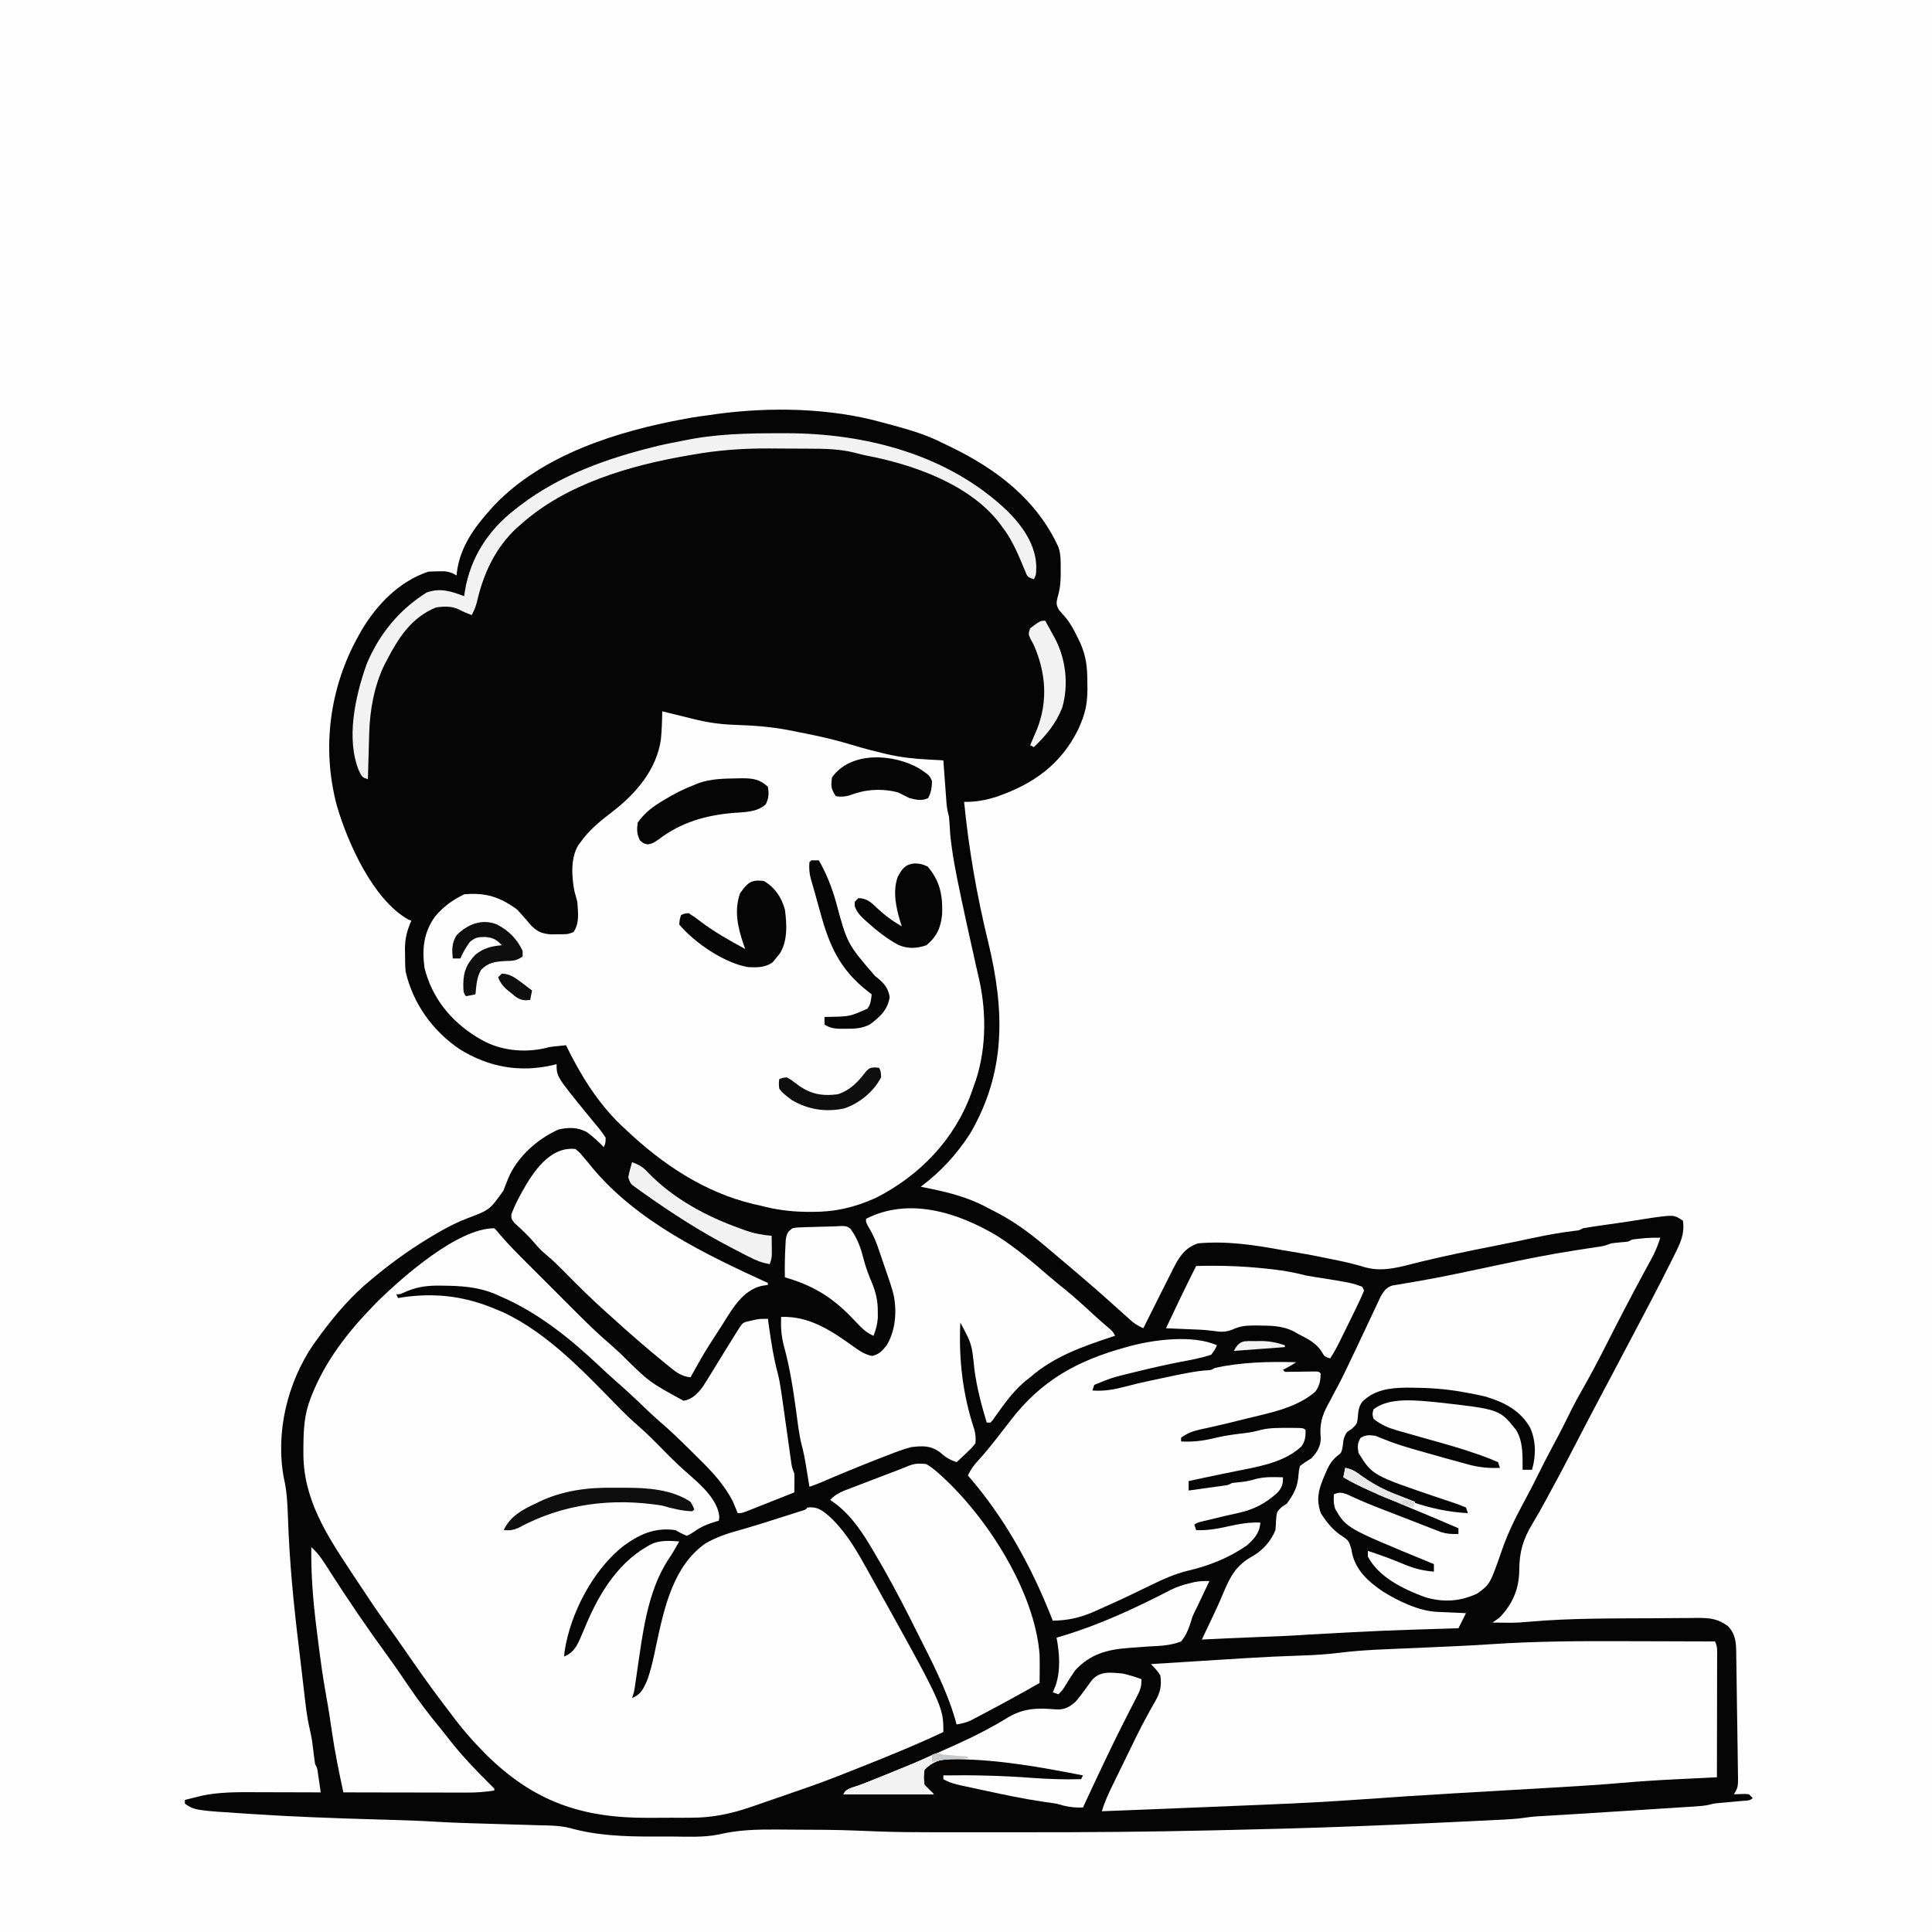 <svg version="1.1" xmlns="http://www.w3.org/2000/svg" width="1024" height="1024">
<rect width="100%" height="100%" fill="#808080" stroke="none"/>
<path d="M0 0 C337.92 0 675.84 0 1024 0 C1024 337.92 1024 675.84 1024 1024 C686.08 1024 348.16 1024 0 1024 C0 686.08 0 348.16 0 0 Z " fill="#FEFEFE" transform="translate(0,0)"/>
<path d="M0 0 C1.683 0.45 3.367 0.899 5.051 1.348 C14.413 3.886 23.348 6.544 32 11 C33.274 11.617 34.548 12.231 35.824 12.844 C60.226 24.644 81.541 40.879 93 66 C94.355 69.939 94.188 74.008 94.188 78.125 C94.193 78.886 94.199 79.647 94.205 80.432 C94.187 84.716 93.801 88.367 92.562 92.5 C91.869 95.41 91.703 96.469 93.18 99.109 C94.39 100.583 95.637 102.026 96.914 103.441 C99.382 106.468 101.108 109.698 102.812 113.188 C103.376 114.336 103.939 115.485 104.52 116.668 C107.77 123.985 108.337 129.864 108.312 137.812 C108.329 138.855 108.345 139.897 108.361 140.971 C108.365 147.557 107.558 152.929 105 159 C104.575 160.029 104.149 161.057 103.711 162.117 C94.599 180.926 79.981 191.41 60.602 198.152 C54.608 200.105 49.357 201.091 43 201 C45.483 226.186 49.725 250.516 55.712 275.106 C64.514 311.322 65.382 343.942 46.188 376.812 C38.989 387.961 30.625 397.046 20 405 C20.588 405.115 21.176 405.23 21.781 405.348 C33.601 407.707 44.548 410.257 55.195 416.024 C57.085 417.046 58.995 418.019 60.91 418.992 C71.34 424.435 80.094 431.37 89 439 C90.133 439.953 91.267 440.905 92.402 441.855 C95.068 444.09 97.719 446.341 100.363 448.601 C102.095 450.081 103.831 451.558 105.566 453.035 C113.243 459.579 120.775 466.265 128.25 473.039 C128.951 473.666 129.652 474.292 130.375 474.938 C130.981 475.483 131.587 476.028 132.211 476.59 C134.052 478.041 135.871 479.029 138 480 C138.657 478.668 138.657 478.668 139.328 477.309 C141.094 473.744 142.881 470.189 144.673 466.638 C145.606 464.782 146.535 462.925 147.46 461.065 C149.001 457.974 150.562 454.893 152.125 451.812 C152.615 450.821 153.105 449.83 153.61 448.808 C156.914 442.355 159.804 437.399 167 435 C181.884 433.658 196.468 435.784 211.068 438.469 C214.036 439.007 217.01 439.497 219.988 439.98 C226.046 440.983 232.053 442.18 238.062 443.438 C239.061 443.642 240.059 443.846 241.088 444.057 C246.019 445.084 250.809 446.235 255.621 447.723 C265.528 450.448 275.03 447.199 284.75 444.812 C297.722 441.69 310.74 438.977 323.836 436.414 C330.573 435.096 337.286 433.68 344 432.25 C351.508 430.656 358.963 429.287 366.586 428.359 C369.005 428.127 369.005 428.127 371 427 C372.875 426.663 374.759 426.369 376.645 426.098 C377.798 425.929 378.951 425.761 380.139 425.588 C381.351 425.415 382.563 425.241 383.812 425.062 C386.173 424.72 388.534 424.378 390.895 424.035 C392.068 423.866 393.241 423.697 394.45 423.523 C399.008 422.851 403.558 422.126 408.106 421.389 C419.321 419.881 419.321 419.881 424 423 C425.01 430.226 422.479 435.209 419.25 441.562 C418.757 442.561 418.264 443.56 417.756 444.589 C416.192 447.737 414.602 450.871 413 454 C412.493 454.992 411.985 455.984 411.462 457.005 C408.478 462.811 405.448 468.593 402.395 474.363 C401.143 476.73 399.896 479.101 398.652 481.473 C394.744 488.924 390.81 496.361 386.867 503.793 C385.328 506.695 383.789 509.598 382.25 512.5 C381.861 513.234 381.471 513.968 381.07 514.725 C375.867 524.539 370.716 534.377 365.625 544.25 C361.406 552.428 357.106 560.553 352.688 568.625 C351.956 569.975 351.956 569.975 351.21 571.352 C348.985 575.448 346.721 579.495 344.289 583.473 C339.246 591.928 337.292 598.358 337.236 608.24 C337.149 617.845 333.956 625.604 327.43 632.695 C326 634 326 634 323 636 C325.083 636.028 327.167 636.047 329.25 636.062 C330.99 636.08 330.99 636.08 332.766 636.098 C336.087 636.069 339.363 635.823 342.672 635.531 C364.498 633.619 386.559 633.834 408.455 633.714 C411.187 633.698 413.92 633.674 416.652 633.641 C420.54 633.595 424.428 633.583 428.316 633.574 C429.491 633.557 430.666 633.539 431.877 633.521 C438.491 633.539 442.641 634.011 448 638 C452.042 642.446 452.166 646.777 452.237 652.545 C452.257 653.694 452.257 653.694 452.277 654.867 C452.319 657.401 452.353 659.935 452.387 662.469 C452.412 664.228 452.438 665.988 452.464 667.748 C452.517 671.437 452.566 675.125 452.613 678.814 C452.673 683.546 452.747 688.277 452.825 693.008 C452.882 696.642 452.931 700.276 452.977 703.91 C453 705.655 453.027 707.399 453.057 709.144 C453.098 711.581 453.126 714.018 453.151 716.455 C453.166 717.178 453.181 717.901 453.196 718.647 C453.22 722.344 453.112 723.832 451 727 C452.918 726.938 452.918 726.938 454.875 726.875 C457.055 726.805 457.055 726.805 459 727 C459.66 727.66 460.32 728.32 461 729 C459.448 730.552 457.824 730.307 455.668 730.5 C454.346 730.624 454.346 730.624 452.998 730.75 C451.607 730.874 451.607 730.874 450.188 731 C448.368 731.164 446.549 731.33 444.73 731.5 C443.92 731.572 443.109 731.644 442.274 731.719 C440.061 731.938 440.061 731.938 438.204 732.49 C435.607 733.091 433.116 733.278 430.454 733.449 C429.335 733.523 428.217 733.596 427.064 733.672 C425.246 733.786 425.246 733.786 423.391 733.902 C421.496 734.025 421.496 734.025 419.563 734.151 C416.16 734.371 412.757 734.588 409.354 734.804 C405.855 735.026 402.356 735.253 398.857 735.48 C387.268 736.228 375.678 736.964 364.086 737.672 C363.327 737.718 362.569 737.765 361.787 737.813 C358.491 738.014 355.196 738.212 351.899 738.404 C350.236 738.504 350.236 738.504 348.539 738.605 C347.623 738.659 346.708 738.712 345.764 738.766 C343.767 738.935 341.776 739.186 339.794 739.487 C336.026 739.997 332.327 740.263 328.529 740.449 C327.812 740.485 327.094 740.521 326.355 740.558 C323.976 740.676 321.598 740.789 319.219 740.902 C317.518 740.985 315.816 741.068 314.115 741.151 C308.577 741.419 303.039 741.679 297.5 741.938 C295.583 742.028 293.667 742.118 291.75 742.208 C265.631 743.432 239.513 744.475 213.375 745.188 C212.702 745.206 212.029 745.225 211.336 745.244 C202.496 745.486 193.656 745.698 184.815 745.893 C181.399 745.968 177.983 746.048 174.567 746.129 C141.553 746.916 108.554 747.159 75.531 747.13 C68.939 747.125 62.348 747.128 55.756 747.134 C8.269 747.169 8.269 747.169 -14.599 746.236 C-25.041 745.819 -35.489 745.777 -45.938 745.76 C-49.491 745.75 -53.043 745.719 -56.596 745.688 C-67.145 745.64 -76.787 745.857 -87.058 748.314 C-95.285 749.992 -103.987 749.44 -112.34 749.391 C-115.598 749.375 -118.855 749.391 -122.113 749.41 C-136.744 749.425 -151.602 748.929 -165.772 744.937 C-171.436 743.472 -177.237 743.55 -183.055 743.402 C-184.938 743.344 -184.938 743.344 -186.859 743.284 C-190.19 743.181 -193.52 743.085 -196.85 742.994 C-202.773 742.829 -208.695 742.645 -214.617 742.465 C-215.893 742.427 -217.169 742.389 -218.484 742.349 C-225.025 742.148 -231.554 741.9 -238.086 741.496 C-245.548 741.036 -253.011 740.788 -260.484 740.57 C-261.701 740.535 -262.918 740.499 -264.171 740.463 C-266.716 740.389 -269.26 740.315 -271.805 740.241 C-292.555 739.629 -313.283 738.857 -334 737.5 C-334.938 737.44 -335.876 737.38 -336.843 737.319 C-364.722 735.519 -364.722 735.519 -370 732 C-370 731.34 -370 730.68 -370 730 C-368.086 729.509 -366.169 729.033 -364.25 728.562 C-362.649 728.162 -362.649 728.162 -361.016 727.754 C-352.025 725.855 -342.696 725.853 -333.547 725.902 C-332.008 725.904 -332.008 725.904 -330.437 725.907 C-327.208 725.912 -323.979 725.925 -320.75 725.938 C-318.54 725.943 -316.331 725.947 -314.121 725.951 C-308.747 725.962 -303.374 725.979 -298 726 C-298.308 723.874 -298.622 721.75 -298.938 719.625 C-299.199 717.85 -299.199 717.85 -299.465 716.039 C-299.835 713.093 -299.835 713.093 -301 711 C-301.534 707.37 -301.962 703.732 -302.402 700.09 C-302.77 697.307 -303.298 694.623 -303.953 691.895 C-305.401 685.585 -306.066 679.172 -306.812 672.75 C-306.982 671.312 -307.151 669.874 -307.32 668.435 C-307.687 665.304 -308.05 662.172 -308.412 659.041 C-308.81 655.605 -309.22 652.17 -309.639 648.737 C-312.412 626.01 -314.604 603.417 -315.368 580.526 C-315.618 573.325 -315.91 566.399 -317.561 559.356 C-322.068 535.157 -315.668 508.753 -301.898 488.598 C-301.272 487.74 -300.645 486.883 -300 486 C-298.875 484.451 -298.875 484.451 -297.727 482.871 C-289.886 472.299 -281.237 462.321 -271 454 C-269.9 453.085 -269.9 453.085 -268.777 452.152 C-258.658 443.876 -248.185 436.488 -236.875 429.938 C-235.547 429.168 -235.547 429.168 -234.191 428.383 C-229.716 425.861 -225.289 423.636 -220.488 421.801 C-208.429 417.252 -208.429 417.252 -201.188 407.062 C-200.342 405.01 -199.54 402.948 -198.764 400.868 C-194.031 389.292 -183.138 379.581 -171.875 374.625 C-166.503 373.457 -161.916 373.412 -157 376 C-153.709 378.408 -150.828 381.067 -148 384 C-147.034 381.836 -147.034 381.836 -147 379 C-148.582 376.546 -150.111 374.505 -152 372.312 C-153.029 371.061 -154.057 369.809 -155.082 368.555 C-155.586 367.946 -156.089 367.337 -156.608 366.71 C-173 346.575 -173 346.575 -173 340 C-173.536 340.144 -174.072 340.289 -174.625 340.438 C-192.273 344.617 -208.812 341.689 -224.184 332.218 C-238.606 322.545 -249.086 307.968 -253 291 C-253.29 287.848 -253.325 284.726 -253.312 281.562 C-253.329 280.755 -253.345 279.947 -253.361 279.115 C-253.366 273.422 -252.272 269.221 -250 264 C-250.565 263.768 -251.129 263.536 -251.711 263.297 C-270.335 252.745 -283.772 222.554 -289.43 203.123 C-297.613 172.641 -293.33 140.387 -278 113 C-277.444 112.002 -276.889 111.005 -276.316 109.977 C-268.152 96.31 -256.359 84.12 -241 79 C-239.19 78.881 -237.376 78.825 -235.562 78.812 C-234.615 78.798 -233.668 78.784 -232.691 78.77 C-229.955 79.004 -228.336 79.603 -226 81 C-225.905 80.035 -225.905 80.035 -225.809 79.051 C-224.02 65.854 -216.742 55.703 -208 46 C-207.375 45.304 -206.75 44.608 -206.105 43.891 C-180.405 16.838 -140.595 4.525 -105 -2 C-103.796 -2.222 -102.592 -2.443 -101.352 -2.672 C-98.24 -3.189 -95.13 -3.608 -92 -4 C-90.743 -4.184 -89.486 -4.369 -88.191 -4.559 C-59.723 -8.416 -27.678 -7.82 0 0 Z " fill="#050505" transform="translate(468,224)"/>
<path d="M0 0 C1.351 1.37 1.351 1.37 2.957 3.324 C7.589 8.766 12.628 13.773 17.684 18.816 C18.708 19.842 19.733 20.867 20.757 21.893 C22.893 24.03 25.03 26.166 27.169 28.3 C29.89 31.015 32.606 33.734 35.322 36.455 C37.433 38.57 39.547 40.683 41.661 42.795 C42.663 43.796 43.664 44.798 44.664 45.8 C50.273 51.419 55.96 56.847 62 62 C63.608 63.454 65.212 64.912 66.812 66.375 C82.055 81.504 82.055 81.504 100.312 91.438 C104.843 90.7 107.776 87.634 110.448 84.066 C111.936 81.802 113.352 79.508 114.75 77.188 C115.262 76.358 115.773 75.529 116.3 74.674 C117.354 72.965 118.404 71.252 119.45 69.538 C121.399 66.346 123.376 63.172 125.358 60.001 C126.23 58.607 127.099 57.211 127.966 55.813 C131.492 50.141 131.492 50.141 133.926 49.465 C134.713 49.291 135.501 49.117 136.312 48.938 C137.092 48.761 137.872 48.584 138.676 48.402 C141 48 141 48 145 48 C145.273 49.957 145.273 49.957 145.551 51.953 C146.761 60.437 148.019 68.762 150.271 77.043 C150.983 79.931 151.491 82.77 151.93 85.711 C152.1 86.849 152.27 87.987 152.445 89.159 C153.623 97.305 154.768 105.456 155.898 113.61 C156.222 115.942 156.55 118.274 156.879 120.605 C156.977 121.32 157.075 122.034 157.176 122.771 C157.681 126.502 157.681 126.502 159 130 C159.07 131.707 159.084 133.417 159.062 135.125 C159.053 136.035 159.044 136.945 159.035 137.883 C159.018 138.931 159.018 138.931 159 140 C155.051 141.571 151.1 143.137 147.147 144.7 C145.802 145.232 144.458 145.766 143.114 146.3 C141.184 147.068 139.252 147.831 137.32 148.594 C135.576 149.285 135.576 149.285 133.797 149.99 C131 151 131 151 129 151 C128.671 150.182 128.671 150.182 128.336 149.348 C128.019 148.594 127.702 147.839 127.375 147.062 C127.073 146.332 126.772 145.601 126.461 144.848 C121.826 135.814 115.482 129.067 108.306 122.024 C106.628 120.378 104.962 118.721 103.297 117.062 C98.289 112.091 93.233 107.214 87.869 102.624 C83.565 98.884 79.487 94.889 75.355 90.961 C71.282 87.104 67.145 83.35 62.907 79.675 C60.515 77.574 58.195 75.404 55.88 73.22 C40.085 58.328 23.083 44.598 3 36 C1.213 35.209 1.213 35.209 -0.609 34.402 C-9.326 31.101 -17.574 30.523 -26.875 30.438 C-28.016 30.423 -29.157 30.408 -30.333 30.393 C-36.926 30.473 -42.084 31.354 -48.079 34.145 C-50 35 -50 35 -52 35 C-51.67 35.66 -51.34 36.32 -51 37 C-49.612 36.768 -49.612 36.768 -48.195 36.531 C-30.66 34.07 -15.222 36.104 1 43 C2.149 43.478 3.297 43.956 4.48 44.449 C28.543 55.543 48.601 77.26 66.828 95.864 C69.747 98.828 72.716 101.658 75.871 104.371 C81.304 109.061 86.26 114.214 91.289 119.328 C95.469 123.551 99.732 127.571 104.236 131.445 C110.36 136.843 118.521 144.373 119.25 152.938 C119.168 153.618 119.085 154.299 119 155 C118.443 155.159 117.886 155.317 117.312 155.48 C112.977 156.806 109.504 158.212 105.812 160.875 C103.82 162.191 103.82 162.191 102 163 C99.188 161.812 99.188 161.812 96 160 C85.289 158.438 77.077 162.087 68.562 168.312 C52.354 180.942 40.29 204.088 37.25 224.25 C37.168 225.158 37.085 226.065 37 227 C43.01 224.596 44.565 219.57 47 214 C47.532 212.736 48.061 211.472 48.59 210.207 C55.948 192.686 66.618 175.527 84.254 166.938 C88.818 165.379 93.245 165.593 98 166 C96.109 169.377 94.247 172.643 92.043 175.828 C80.915 193.105 78.546 215.48 75.611 235.373 C75.51 236.053 75.41 236.733 75.306 237.434 C75.032 239.302 74.762 241.171 74.493 243.039 C74 246 74 246 73 249 C77.589 247.146 78.742 244.536 80.782 240.192 C83.226 233.788 84.517 227.065 85.938 220.375 C90.012 201.241 94.927 178.756 112 167 C117.535 163.809 123.297 161.846 129.438 160.152 C136.951 158.038 144.384 155.707 151.812 153.312 C153.089 152.905 154.366 152.499 155.643 152.092 C156.839 151.707 158.036 151.322 159.27 150.926 C160.348 150.579 161.427 150.233 162.538 149.876 C164.914 149.229 164.914 149.229 166 148 C171.018 147.536 173.119 149.067 176.898 152.125 C185.199 159.531 190.619 168.398 196 178 C196.443 178.79 196.887 179.581 197.343 180.395 C238 253.288 238 253.288 238 267 C224.692 273.304 211.108 278.854 197.438 284.312 C196.126 284.837 196.126 284.837 194.788 285.372 C185.575 289.052 176.367 292.725 167 296 C166.344 296.23 165.689 296.459 165.013 296.696 C160.212 298.376 155.405 300.038 150.594 301.691 C148.907 302.272 147.222 302.854 145.536 303.439 C143.058 304.299 140.578 305.152 138.098 306.004 C137.363 306.26 136.628 306.517 135.871 306.781 C125.204 310.42 115.366 312.463 104.062 312.434 C102.862 312.439 101.661 312.444 100.424 312.449 C97.896 312.456 95.368 312.455 92.84 312.446 C89.038 312.438 85.236 312.466 81.434 312.498 C46.129 312.599 20.837 303.839 -4.5 278.812 C-11.12 272.169 -17.126 265.295 -22.696 257.757 C-24.037 255.951 -25.402 254.166 -26.773 252.383 C-34.245 242.62 -41.246 232.542 -48.234 222.43 C-51.237 218.087 -54.285 213.781 -57.375 209.5 C-61.91 203.192 -66.24 196.762 -70.504 190.27 C-72.222 187.663 -73.953 185.064 -75.684 182.465 C-88.967 162.418 -101.497 143.302 -101.188 118.5 C-101.187 117.519 -101.186 116.538 -101.186 115.527 C-101.133 106.746 -100.714 98.7 -97.5 90.438 C-97.239 89.758 -96.977 89.079 -96.708 88.38 C-89.405 70.119 -77.637 54.964 -64 41 C-63.157 40.131 -62.314 39.262 -61.445 38.367 C-48.203 25.509 -19.361 0 0 0 Z " fill="#FEFEFE" transform="translate(262,651)"/>
<path d="M0 0 C1.145 0.287 2.289 0.575 3.469 0.871 C7.808 1.955 12.151 3.021 16.5 4.062 C17.562 4.323 17.562 4.323 18.645 4.588 C25.983 6.339 33.136 7.066 40.661 7.29 C50.608 7.594 60.125 8.515 69.861 10.554 C72.129 11.027 74.401 11.469 76.676 11.91 C85.158 13.587 93.436 15.609 101.705 18.135 C106.807 19.684 111.934 21.029 117.125 22.25 C117.812 22.413 118.498 22.576 119.206 22.744 C126.433 24.411 133.554 25.177 140.938 25.562 C141.717 25.606 142.496 25.649 143.299 25.693 C145.199 25.798 147.1 25.9 149 26 C149.083 27.15 149.083 27.15 149.168 28.323 C149.421 31.799 149.679 35.275 149.938 38.75 C150.025 39.957 150.112 41.163 150.201 42.406 C150.288 43.566 150.375 44.727 150.465 45.922 C150.543 46.99 150.622 48.058 150.703 49.159 C150.953 51.554 151.378 53.685 152 56 C152.266 59.007 152.442 62.014 152.621 65.027 C153.606 75.349 155.617 85.489 157.75 95.625 C158.01 96.87 158.269 98.116 158.536 99.399 C160.35 108.053 162.253 116.685 164.188 125.312 C164.915 128.596 165.641 131.881 166.366 135.165 C166.906 137.581 167.47 139.99 168.043 142.398 C172.087 160.814 171.725 181.296 165 199 C164.612 200.11 164.224 201.22 163.824 202.363 C154.916 227.006 136.271 246.301 113 258 C101.747 262.999 91.665 265.379 79.375 265.312 C77.787 265.306 77.787 265.306 76.166 265.3 C67.748 265.179 60.158 264.151 52 262 C50.809 261.733 49.618 261.466 48.391 261.191 C22.452 255.035 0.152 240.118 -19 222 C-19.895 221.17 -20.789 220.34 -21.711 219.484 C-34.364 207.363 -43.354 192.69 -51 177 C-52.417 177.142 -53.834 177.289 -55.25 177.438 C-56.039 177.519 -56.828 177.6 -57.641 177.684 C-59.938 177.94 -59.938 177.94 -61.876 178.503 C-73.177 181.149 -86.042 179.824 -96 174 C-96.794 173.542 -97.588 173.085 -98.406 172.613 C-112.177 164.007 -122.015 151.958 -126 136 C-127.361 125.976 -126.464 117.192 -120.457 108.859 C-116.115 103.494 -111.127 100.063 -105 97 C-93.551 95.998 -86.202 98.357 -77 105 C-74.371 107.76 -71.93 110.633 -69.465 113.539 C-66.103 116.896 -63.694 117.87 -58.992 118.23 C-57.964 118.216 -56.935 118.202 -55.875 118.188 C-54.841 118.181 -53.807 118.175 -52.742 118.168 C-49.908 118.113 -49.908 118.113 -47 117 C-43.754 112.131 -44.644 106.704 -45 101 C-45.742 98.17 -45.742 98.17 -46.539 95.355 C-48.032 87.725 -48.647 77.532 -44.367 70.773 C-43.69 69.896 -43.69 69.896 -43 69 C-42.487 68.312 -41.974 67.623 -41.445 66.914 C-36.974 61.445 -31.714 57.292 -26.151 53.016 C-13.874 43.557 -2.868 30.727 -0.696 14.764 C-0.233 9.847 -0.065 4.937 0 0 Z " fill="#FEFEFE" transform="translate(351,377)"/>
<path d="M0 0 C5.318 0.021 10.637 0.03 15.955 0.04 C26.286 0.061 36.618 0.095 46.949 0.137 C48.399 3.036 48.068 5.552 48.063 8.79 C48.063 9.473 48.063 10.156 48.063 10.86 C48.062 13.122 48.055 15.383 48.047 17.645 C48.045 19.212 48.043 20.778 48.042 22.345 C48.039 26.471 48.029 30.598 48.018 34.724 C48.007 38.933 48.003 43.143 47.998 47.352 C47.987 55.614 47.97 63.876 47.949 72.137 C46.365 72.212 46.365 72.212 44.75 72.289 C40.701 72.483 36.653 72.682 32.605 72.882 C30.877 72.967 29.15 73.05 27.422 73.132 C17.496 73.603 7.602 74.221 -2.298 75.089 C-13.184 76.018 -24.072 76.745 -34.979 77.368 C-38.106 77.547 -41.232 77.73 -44.358 77.913 C-51.026 78.304 -57.695 78.689 -64.363 79.075 C-73.11 79.581 -81.856 80.089 -90.602 80.602 C-91.678 80.665 -92.754 80.728 -93.862 80.793 C-108.8 81.669 -123.727 82.655 -138.653 83.731 C-156.096 84.986 -173.534 85.916 -191.008 86.615 C-194.657 86.762 -198.307 86.917 -201.956 87.07 C-209.962 87.406 -217.969 87.731 -225.976 88.054 C-229.33 88.189 -232.684 88.326 -236.037 88.463 C-250.041 89.033 -264.046 89.592 -278.051 90.137 C-276.467 84.874 -274.211 80.098 -271.797 75.18 C-271.167 73.888 -271.167 73.888 -270.525 72.571 C-269.635 70.747 -268.743 68.924 -267.85 67.101 C-266.513 64.374 -265.183 61.644 -263.854 58.913 C-262.981 57.127 -262.108 55.341 -261.235 53.555 C-260.805 52.676 -260.376 51.797 -259.933 50.891 C-257.842 46.641 -255.696 42.442 -253.391 38.304 C-252.971 37.544 -252.552 36.784 -252.119 36.001 C-251.335 34.595 -250.536 33.196 -249.72 31.807 C-247.046 27.011 -246.27 23.636 -247.051 18.137 C-248.509 15.764 -250.059 14.129 -252.051 12.137 C-244.025 11.629 -235.999 11.125 -227.973 10.625 C-224.243 10.392 -220.513 10.158 -216.783 9.922 C-212.459 9.648 -208.134 9.377 -203.809 9.11 C-203.095 9.066 -202.38 9.021 -201.644 8.976 C-192.113 8.39 -182.588 7.944 -173.043 7.633 C-166.09 7.405 -159.231 7.043 -152.328 6.169 C-139.83 4.59 -127.227 4.27 -114.651 3.726 C-109.313 3.494 -103.976 3.252 -98.639 3.01 C-96.596 2.918 -94.553 2.828 -92.51 2.738 C-85.637 2.43 -78.773 2.07 -71.909 1.603 C-47.93 -0.007 -24.026 -0.105 0 0 Z " fill="#FEFEFE" transform="translate(862.051,869.863)"/>
<path d="M0 0 C-1.259 4.064 -2.764 7.682 -4.809 11.41 C-5.381 12.464 -5.954 13.518 -6.544 14.604 C-7.169 15.746 -7.794 16.887 -8.438 18.062 C-15.583 31.215 -22.438 44.508 -29.213 57.856 C-33.276 65.84 -37.447 73.735 -41.907 81.506 C-45.192 87.243 -48.116 93.138 -51.035 99.066 C-52.944 102.921 -54.958 106.714 -57 110.5 C-60.043 116.148 -62.953 121.849 -65.787 127.604 C-67.689 131.447 -69.657 135.243 -71.703 139.012 C-76.315 147.539 -80.56 155.893 -83.75 165.062 C-90.242 183.705 -90.242 183.705 -97.062 188.625 C-106.286 192.942 -115.375 193.422 -125.125 190.375 C-136.256 186.195 -149.264 179.973 -155 169 C-155 168.01 -155 167.02 -155 166 C-148.084 168.216 -141.367 170.785 -134.662 173.57 C-129.719 175.553 -125.312 176.554 -120 177 C-120 175.68 -120 174.36 -120 173 C-120.699 172.714 -121.397 172.428 -122.117 172.133 C-166.275 153.969 -166.275 153.969 -172.184 144.004 C-173.29 141.288 -173.132 138.9 -173 136 C-170.134 134.809 -168.994 135.002 -166.004 136.039 C-164.868 136.562 -163.733 137.086 -162.562 137.625 C-156.967 140.179 -151.315 142.452 -145.566 144.64 C-142.528 145.798 -139.498 146.974 -136.472 148.161 C-133.97 149.14 -131.465 150.109 -128.959 151.077 C-127.681 151.573 -126.404 152.072 -125.129 152.575 C-123.247 153.316 -121.36 154.043 -119.473 154.77 C-118.372 155.199 -117.271 155.628 -116.137 156.07 C-112.921 157.023 -110.333 157.179 -107 157 C-107 156.01 -107 155.02 -107 154 C-114.176 150.903 -121.362 147.835 -128.586 144.852 C-155.394 133.763 -155.394 133.763 -168 127 C-167.67 125.35 -167.34 123.7 -167 122 C-163.428 122.62 -161.255 124.092 -158.375 126.25 C-142.348 137.678 -121.598 145.008 -102 146 C-102.33 145.01 -102.66 144.02 -103 143 C-105.691 141.858 -108.29 140.895 -111.062 140 C-112.554 139.501 -114.045 139.001 -115.535 138.5 C-116.28 138.252 -117.025 138.004 -117.793 137.749 C-152.643 125.923 -152.643 125.923 -160 114 C-160.516 110.712 -160.593 108.988 -158.875 106.125 C-155.988 104.393 -154.362 104.572 -151 105 C-149.481 105.57 -147.977 106.18 -146.484 106.816 C-141.021 109.051 -135.485 110.759 -129.812 112.375 C-128.783 112.67 -127.754 112.966 -126.693 113.27 C-123.465 114.189 -120.233 115.096 -117 116 C-115.942 116.298 -114.885 116.596 -113.795 116.903 C-110.721 117.763 -107.643 118.604 -104.562 119.438 C-103.635 119.696 -102.707 119.955 -101.751 120.222 C-95.993 121.748 -90.957 122.248 -85 122 C-85.33 121.01 -85.66 120.02 -86 119 C-88.75 117.738 -91.403 116.683 -94.25 115.688 C-95.098 115.383 -95.947 115.079 -96.821 114.766 C-105.544 111.7 -114.417 109.209 -123.324 106.743 C-127.87 105.481 -132.407 104.191 -136.938 102.875 C-137.76 102.645 -138.582 102.416 -139.429 102.179 C-144.265 100.764 -148.046 99.162 -152 96 C-152.688 93.438 -152.688 93.438 -152 91 C-143.501 84.201 -128.316 86.358 -118.144 87.25 C-85.205 90.957 -85.205 90.957 -76.5 101.812 C-72.579 108.182 -73.018 115.744 -73 123 C-71.35 123 -69.7 123 -68 123 C-65.843 115.679 -65.842 107.52 -69.062 100.562 C-74.387 91.397 -83.005 87.038 -92.989 84.129 C-96.149 83.391 -99.306 82.762 -102.5 82.188 C-104.233 81.872 -104.233 81.872 -106.001 81.551 C-114.552 80.128 -122.961 79.532 -131.625 79.5 C-132.732 79.494 -133.838 79.488 -134.979 79.481 C-143.565 79.616 -151.683 80.683 -158 87 C-159.889 89.645 -160.085 91.844 -160.312 95 C-160.651 98.387 -160.777 98.794 -163.438 101.25 C-164.283 101.827 -165.129 102.405 -166 103 C-167.82 105.639 -168.021 107.239 -168.312 110.5 C-169 114 -169 114 -171.305 115.738 C-174.768 118.644 -176.089 121.579 -177.812 125.688 C-178.117 126.402 -178.421 127.117 -178.734 127.853 C-181.379 134.381 -182.349 139.254 -179.875 146.125 C-176.615 151.123 -173.357 155.267 -168.25 158.438 C-165.154 160.511 -165.021 160.932 -163.812 164.812 C-163.689 165.498 -163.565 166.184 -163.438 166.891 C-161.48 176.327 -154.658 182.374 -147 187.562 C-138.798 192.609 -128.036 197.884 -118.332 198.316 C-117.439 198.358 -116.547 198.4 -115.627 198.443 C-114.698 198.483 -113.769 198.522 -112.812 198.562 C-111.402 198.627 -111.402 198.627 -109.963 198.693 C-107.642 198.799 -105.321 198.9 -103 199 C-104.98 202.96 -104.98 202.96 -107 207 C-107.965 207.031 -107.965 207.031 -108.949 207.062 C-147.326 208.227 -147.326 208.227 -185.659 210.318 C-195.749 211.009 -205.835 211.429 -215.941 211.781 C-224.965 212.096 -233.982 212.55 -243 213 C-242.455 211.849 -241.909 210.698 -241.348 209.512 C-240.988 208.752 -240.629 207.991 -240.259 207.208 C-239.452 205.508 -238.641 203.81 -237.825 202.114 C-235.716 197.711 -233.684 193.302 -231.82 188.789 C-227.851 179.392 -224.966 173.661 -215.812 168.629 C-210.55 165.581 -206.289 160.665 -204 155 C-203.838 153.338 -203.736 151.669 -203.688 150 C-203.302 145.294 -203.302 145.294 -200.688 142.75 C-199.801 142.173 -198.914 141.595 -198 141 C-194.185 135.877 -192.072 131.79 -191.75 125.438 C-191.531 123.062 -191.531 123.062 -191 121 C-188.25 118.938 -188.25 118.938 -185 117 C-181.999 113.836 -180.025 110.737 -179.962 106.298 C-180.03 105.33 -180.098 104.361 -180.168 103.363 C-180.277 96.701 -178.399 92.415 -175.188 86.688 C-174.168 84.764 -173.151 82.84 -172.137 80.914 C-171.614 79.937 -171.091 78.96 -170.552 77.954 C-168.065 73.221 -165.784 68.395 -163.5 63.562 C-162.594 61.663 -161.688 59.763 -160.781 57.863 C-158.832 53.762 -156.898 49.654 -154.969 45.543 C-154.223 43.963 -154.223 43.963 -153.463 42.351 C-152.508 40.327 -151.559 38.301 -150.615 36.272 C-149.97 34.907 -149.97 34.907 -149.312 33.516 C-148.937 32.714 -148.562 31.913 -148.176 31.087 C-146.617 28.321 -145.176 26.39 -142.117 25.375 C-141.377 25.251 -140.637 25.128 -139.875 25 C-137.917 24.667 -135.958 24.334 -134 24 C-132.802 23.797 -131.603 23.594 -130.369 23.385 C-120.401 21.673 -110.506 19.7 -100.618 17.583 C-96.461 16.693 -92.303 15.814 -88.145 14.934 C-87.34 14.763 -86.536 14.592 -85.707 14.417 C-72.081 11.53 -58.456 8.761 -44.687 6.645 C-42.959 6.379 -41.23 6.112 -39.502 5.844 C-37.775 5.577 -36.048 5.313 -34.32 5.052 C-30.032 4.468 -30.032 4.468 -26 3 C-23.702 2.691 -21.403 2.491 -19.094 2.281 C-16.946 2.108 -16.946 2.108 -15 1 C-13.401 0.771 -11.795 0.589 -10.188 0.438 C-9.335 0.354 -8.483 0.27 -7.605 0.184 C-5.06 0.004 -2.551 -0.032 0 0 Z " fill="#FEFEFE" transform="translate(880,656)"/>
<path d="M0 0 C-1.062 2.375 -1.062 2.375 -3 5 C-8.199 6.79 -13.543 7.735 -18.938 8.75 C-26.866 10.294 -34.722 12.062 -42.562 14 C-43.536 14.237 -44.51 14.474 -45.513 14.718 C-55.507 17.154 -55.507 17.154 -65 21 C-65.495 22.485 -65.495 22.485 -66 24 C-59.666 24.452 -54.408 23.485 -48.289 21.851 C-40.934 19.916 -33.508 18.357 -26.062 16.812 C-24.196 16.42 -24.196 16.42 -22.292 16.019 C-17.12 14.952 -12.003 13.927 -6.746 13.387 C-3.191 13.242 -3.191 13.242 -1 12 C13.343 8.917 27.377 8.634 42 9 C39.681 10.546 37.494 11.796 35 13 C35.971 14.193 35.971 14.193 37.75 14.098 C38.864 14.08 38.864 14.08 40 14.062 C41.207 14.051 41.207 14.051 42.438 14.039 C43.283 14.026 44.129 14.013 45 14 C46.667 13.975 48.333 13.954 50 13.938 C51.114 13.92 51.114 13.92 52.25 13.902 C54 14 54 14 55 15 C54.85 18.895 54.457 21.354 52.188 24.562 C42.241 33.273 27.883 35.865 15.438 38.938 C14.396 39.198 13.354 39.458 12.28 39.726 C7.475 40.92 2.667 42.089 -2.164 43.172 C-2.935 43.346 -3.707 43.52 -4.502 43.699 C-5.911 44.014 -7.322 44.321 -8.735 44.619 C-12.634 45.488 -15.773 46.612 -19 49 C-19 49.66 -19 50.32 -19 51 C-12.112 51.42 -6.176 50.471 0.496 48.793 C5.488 47.663 10.513 47.087 15.59 46.473 C18.279 46.1 20.711 45.603 23.312 44.875 C27.997 43.724 32.705 43.817 37.5 43.812 C38.315 43.812 39.13 43.811 39.97 43.81 C45.866 43.866 45.866 43.866 47 45 C47 48.308 46.82 50.899 44.793 53.621 C36.306 61.571 24.158 63.952 13.125 66.125 C11.379 66.483 11.379 66.483 9.598 66.848 C7.262 67.326 4.925 67.801 2.587 68.271 C-3.286 69.465 -9.143 70.733 -15 72 C-15 73.65 -15 75.3 -15 77 C-11.541 76.527 -8.083 76.045 -4.625 75.562 C-3.148 75.36 -3.148 75.36 -1.641 75.154 C-0.7 75.022 0.241 74.89 1.211 74.754 C2.08 74.633 2.95 74.513 3.845 74.389 C6.04 74.097 6.04 74.097 8 73 C9.392 72.821 10.789 72.68 12.188 72.562 C15.154 72.27 17.502 71.842 20.375 70.938 C25.282 69.668 29.96 69.836 35 70 C35.087 73.48 34.469 75.477 32.141 78.074 C25.573 84.035 19.468 87.146 10.875 89 C9.371 89.339 7.867 89.679 6.363 90.02 C5.258 90.266 5.258 90.266 4.131 90.518 C1.099 91.204 -1.92 91.939 -4.938 92.688 C-6.343 93.034 -6.343 93.034 -7.777 93.387 C-10.016 93.927 -10.016 93.927 -12 95 C-11.67 95.99 -11.34 96.98 -11 98 C-5.069 98.258 0.221 97.277 6 96 C11.779 94.723 17.069 93.742 23 94 C22.675 99.369 19.861 102.551 16 106 C6.307 112.791 -4.403 116.97 -15.875 119.625 C-22.579 121.337 -28.485 123.953 -34.688 127 C-43.016 131.09 -51.37 135.092 -59.867 138.821 C-61.636 139.602 -63.397 140.402 -65.157 141.203 C-72.509 144.405 -78.973 145.889 -87 146 C-87.271 145.315 -87.541 144.631 -87.82 143.926 C-98.82 116.355 -112.558 91.439 -132 69 C-130.507 65.884 -128.929 63.654 -126.562 61.125 C-123.137 57.348 -119.941 53.459 -116.812 49.438 C-116.121 48.556 -116.121 48.556 -115.416 47.656 C-113.414 45.102 -111.417 42.546 -109.448 39.967 C-93.068 18.54 -73.833 8.063 -48 1 C-47.298 0.805 -46.596 0.61 -45.873 0.409 C-32.789 -3.065 -12.643 -5.567 0 0 Z " fill="#FEFEFE" transform="translate(645,713)"/>
<path d="M0 0 C9.897 6.252 18.919 13.914 27.768 21.544 C30.588 23.959 33.453 26.3 36.346 28.626 C41.405 32.742 46.194 37.101 50.971 41.537 C54.039 44.362 57.175 47.092 60.357 49.787 C61.783 51.126 61.783 51.126 62.783 53.126 C62.261 53.297 61.739 53.467 61.201 53.642 C45.61 58.776 30.305 64.151 17.783 75.126 C16.735 75.944 16.735 75.944 15.666 76.779 C9.63 81.687 5.25 87.545 0.768 93.843 C0.28 94.524 -0.209 95.206 -0.713 95.908 C-1.148 96.527 -1.583 97.147 -2.031 97.785 C-2.618 98.449 -2.618 98.449 -3.217 99.126 C-3.877 99.126 -4.537 99.126 -5.217 99.126 C-8.082 89.749 -10.478 80.546 -11.779 70.814 C-13.125 57.451 -13.125 57.451 -19.217 46.126 C-20.125 65.579 -17.975 84.349 -11.779 102.879 C-11.142 105.427 -10.975 107.51 -11.217 110.126 C-13.404 112.802 -13.404 112.802 -16.217 115.439 C-17.145 116.322 -18.073 117.205 -19.029 118.115 C-19.751 118.779 -20.473 119.442 -21.217 120.126 C-24.743 118.879 -27.092 117.509 -29.842 115.001 C-34.828 111.212 -39.152 111.399 -45.217 112.126 C-49.584 113.26 -53.715 114.836 -57.904 116.501 C-59.063 116.946 -60.222 117.391 -61.416 117.849 C-72.399 122.1 -83.275 126.62 -94.102 131.254 C-95.78 131.946 -97.494 132.552 -99.217 133.126 C-99.41 131.92 -99.604 130.713 -99.803 129.47 C-100.066 127.856 -100.329 126.241 -100.592 124.626 C-100.718 123.835 -100.844 123.043 -100.975 122.228 C-101.569 118.603 -102.225 115.097 -103.174 111.544 C-104.738 105.537 -105.379 99.331 -106.22 93.189 C-107.824 81.526 -109.556 70.03 -112.693 58.659 C-114.125 53.329 -114.408 48.653 -114.217 43.126 C-99.137 42.529 -87.283 50.613 -75.553 59.041 C-72.279 61.351 -69.92 62.978 -65.967 63.814 C-62.132 62.855 -60.676 61.184 -58.217 58.126 C-53.528 50.256 -52.727 40.054 -54.644 31.141 C-55.789 26.835 -57.212 22.63 -58.697 18.431 C-59.471 16.24 -60.215 14.04 -60.955 11.837 C-61.442 10.415 -61.93 8.993 -62.42 7.572 C-62.64 6.927 -62.86 6.282 -63.086 5.617 C-64.261 2.316 -65.624 -0.701 -67.392 -3.714 C-69.217 -6.874 -69.217 -6.874 -69.217 -8.874 C-46.512 -20.475 -20.708 -12.298 0 0 Z " fill="#FEFEFE" transform="translate(528.217,654.874)"/>
<path d="M0 0 C2.41 1.496 4.196 2.807 6.25 4.688 C6.809 5.182 7.367 5.677 7.943 6.187 C32.32 28.326 57.486 67.676 60 101 C60.097 103.674 60.086 106.321 60.062 109 C60.058 109.679 60.053 110.359 60.049 111.059 C60.037 112.706 60.019 114.353 60 116 C50.699 121.346 41.302 126.497 31.812 131.5 C30.821 132.028 29.83 132.556 28.808 133.101 C27.867 133.593 26.926 134.086 25.957 134.594 C25.121 135.034 24.286 135.474 23.425 135.928 C20.946 137.024 18.67 137.574 16 138 C15.752 137.083 15.505 136.167 15.25 135.223 C10.503 118.993 2.588 104.073 -4.983 89.024 C-5.946 87.107 -6.906 85.188 -7.864 83.269 C-14.134 70.754 -20.722 58.472 -27.875 46.438 C-28.767 44.93 -28.767 44.93 -29.676 43.393 C-35.473 33.818 -41.534 25.193 -51 19 C-47.889 15.589 -44.249 14.31 -40.008 12.715 C-39.225 12.413 -38.442 12.111 -37.635 11.8 C-35.135 10.839 -32.63 9.888 -30.125 8.938 C-28.446 8.294 -26.768 7.65 -25.09 7.006 C-21.333 5.563 -17.573 4.128 -13.81 2.7 C-12.263 2.102 -10.729 1.469 -9.198 0.829 C-5.922 -0.407 -3.472 -0.406 0 0 Z " fill="#FEFEFE" transform="translate(491,776)"/>
<path d="M0 0 C2.309 1.906 2.309 1.906 4.438 4.5 C5.6 5.877 5.6 5.877 6.785 7.281 C7.516 8.178 8.247 9.076 9 10 C32.835 38.58 68.754 55.793 102 71 C102 71.33 102 71.66 102 72 C100.845 72.186 99.69 72.371 98.5 72.562 C88.79 75.055 83.571 83.997 78.562 92 C77.917 93.012 77.271 94.023 76.605 95.065 C68.358 107.773 68.358 107.773 61 121 C56.161 120.54 53.197 118.175 49.562 115.188 C48.956 114.7 48.35 114.212 47.726 113.709 C37.541 105.46 27.687 96.826 18 88 C17.126 87.219 16.252 86.438 15.352 85.633 C8.092 79.09 1.174 72.246 -5.682 65.281 C-8.804 62.123 -11.889 59.006 -15.332 56.195 C-17.615 54.317 -19.438 52.516 -21.312 50.25 C-24.705 46.217 -28.459 42.698 -32.375 39.176 C-34 37 -34 37 -33.973 34.68 C-32.724 31.24 -31.172 28.027 -29.438 24.812 C-29.081 24.152 -28.725 23.491 -28.357 22.811 C-22.56 12.346 -13.606 -1.514 0 0 Z " fill="#FEFEFE" transform="translate(305,609)"/>
<path d="M0 0 C4.181 3.692 6.858 8.206 9.812 12.875 C19.524 28.006 29.618 42.859 40.224 57.377 C44.127 62.734 47.859 68.191 51.562 73.688 C56.906 81.59 62.637 89.062 68.706 96.417 C70.51 98.623 72.25 100.877 74 103.125 C80.239 110.926 87.146 118.233 94.25 125.25 C95.158 126.158 96.065 127.065 97 128 C97 128.33 97 128.66 97 129 C92.112 129.795 87.472 130.122 82.504 130.114 C81.435 130.114 81.435 130.114 80.343 130.114 C78.011 130.113 75.68 130.106 73.348 130.098 C71.721 130.096 70.094 130.094 68.468 130.093 C64.205 130.09 59.942 130.08 55.679 130.069 C51.322 130.058 46.965 130.054 42.607 130.049 C34.072 130.038 25.536 130.021 17 130 C14.682 119.326 12.486 108.693 10.938 97.875 C10.02 91.588 9.071 85.317 7.928 79.066 C6.195 69.564 4.87 60.038 3.692 50.452 C3.374 47.869 3.047 45.288 2.719 42.707 C0.933 28.467 -0.218 14.371 0 0 Z " fill="#FEFEFE" transform="translate(165,820)"/>
<path d="M0 0 C3.43 0.77 6.706 1.776 10 3 C10 7.191 9.412 8.638 7.543 12.27 C7.013 13.312 6.482 14.354 5.936 15.428 C5.359 16.545 4.782 17.662 4.188 18.812 C2.989 21.168 1.792 23.525 0.598 25.883 C0.295 26.479 -0.009 27.075 -0.321 27.69 C-3.259 33.481 -6.084 39.324 -8.875 45.188 C-9.322 46.127 -9.77 47.067 -10.231 48.035 C-13.859 55.672 -17.448 63.327 -21 71 C-26.132 71.209 -30.105 70.48 -35 69 C-37.542 68.59 -40.075 68.221 -42.625 67.875 C-52.988 66.355 -63.203 64.139 -73.438 61.938 C-74.272 61.76 -75.107 61.582 -75.967 61.399 C-78.374 60.886 -80.779 60.364 -83.184 59.84 C-83.912 59.685 -84.641 59.53 -85.391 59.37 C-88.841 58.606 -91.937 57.794 -95 56 C-95 55.34 -95 54.68 -95 54 C-79.412 53.753 -64.039 54.128 -48.491 55.284 C-39.632 55.932 -30.88 56.255 -22 56 C-21.505 55.01 -21.505 55.01 -21 54 C-42.952 49.699 -65.519 45.599 -87.938 45.438 C-89.364 45.416 -89.364 45.416 -90.818 45.394 C-96.931 45.486 -100.584 46.584 -105 51 C-105.495 55.064 -105.495 55.064 -105 59 C-103.35 60.65 -101.7 62.3 -100 64 C-115.84 64 -131.68 64 -148 64 C-146.575 61.15 -144.503 60.969 -141.627 59.947 C-123.681 53.48 -106.106 45.768 -88.75 37.875 C-88.006 37.538 -87.261 37.201 -86.495 36.854 C-77.698 32.859 -69.37 28.554 -61.125 23.5 C-52.59 18.326 -45.262 18.162 -35.477 19.004 C-30.899 19.278 -28.523 18.026 -25 15 C-23.007 12.758 -21.289 10.397 -19.527 7.973 C-19.003 7.26 -18.478 6.547 -17.938 5.812 C-17.452 5.138 -16.966 4.464 -16.465 3.77 C-12.086 -1.52 -6.281 -0.524 0 0 Z " fill="#FEFEFE" transform="translate(595,887)"/>
<path d="M0 0 C1.109 -0.002 2.218 -0.003 3.361 -0.005 C45.719 0.002 89.544 11.352 120.879 41.375 C128.815 49.372 135.786 59.211 136 70.75 C135.92 75.034 135.92 75.034 134.75 77.375 C131.75 76.375 131.75 76.375 130.77 74.752 C130.489 74.06 130.208 73.369 129.918 72.656 C129.437 71.511 129.437 71.511 128.947 70.343 C128.447 69.121 128.447 69.121 127.938 67.875 C125.1 61.225 122.224 55.107 117.75 49.375 C117.339 48.803 116.928 48.23 116.504 47.641 C100.445 26.864 70.432 16.484 45.724 11.782 C43.726 11.37 41.771 10.864 39.801 10.336 C31.723 8.294 23.525 8.206 15.234 8.172 C14.143 8.166 13.051 8.16 11.926 8.155 C9.62 8.145 7.314 8.139 5.008 8.135 C1.552 8.125 -1.904 8.094 -5.359 8.062 C-19.262 7.996 -32.565 8.934 -46.25 11.375 C-47.512 11.593 -47.512 11.593 -48.8 11.815 C-79.657 17.145 -113.437 26.973 -137.25 48.375 C-137.932 48.964 -138.614 49.553 -139.316 50.16 C-150.773 60.72 -157.179 74.729 -160.539 89.711 C-161.194 92.164 -162.023 94.163 -163.25 96.375 C-165.613 95.456 -167.911 94.562 -170.133 93.336 C-174.107 91.532 -177.995 91.69 -182.25 92.375 C-195.205 97.682 -202.082 108.479 -208.25 120.375 C-208.662 121.159 -209.075 121.942 -209.5 122.75 C-214.923 133.935 -217.22 146.735 -217.566 159.059 C-217.587 159.759 -217.608 160.459 -217.629 161.181 C-217.694 163.391 -217.753 165.602 -217.812 167.812 C-217.856 169.322 -217.899 170.832 -217.943 172.342 C-218.05 176.019 -218.151 179.697 -218.25 183.375 C-221.25 182.375 -221.25 182.375 -222.875 179.188 C-230.06 162.075 -224.913 139.32 -219 122.562 C-212.38 106.538 -201.81 93.689 -187.188 84.438 C-180.003 81.839 -174.081 83.719 -167.25 86.375 C-167.115 85.443 -166.979 84.511 -166.84 83.551 C-163.846 65.821 -154.498 51.409 -140.25 40.375 C-139.278 39.617 -138.306 38.859 -137.305 38.078 C-116.563 22.37 -92.298 13.601 -67.25 7.375 C-66.168 7.102 -65.087 6.828 -63.973 6.547 C-61.122 5.884 -58.268 5.305 -55.389 4.778 C-53.868 4.492 -52.351 4.184 -50.838 3.862 C-33.916 0.323 -17.231 -0.007 0 0 Z " fill="#F2F2F2" transform="translate(413.25,229.625)"/>
<path d="M0 0 C12.396 -0.342 24.538 0.044 36.875 1.375 C38.647 1.564 38.647 1.564 40.454 1.757 C46.476 2.448 52.148 3.448 58 5 C60.907 5.541 63.828 5.987 66.75 6.438 C82.194 8.927 82.194 8.927 88 11 C88.495 11.99 88.495 11.99 89 13 C87.933 15.609 86.801 18.099 85.562 20.625 C85.021 21.751 85.021 21.751 84.468 22.899 C83.322 25.271 82.163 27.636 81 30 C80.625 30.765 80.25 31.53 79.864 32.318 C78.789 34.506 77.709 36.692 76.625 38.875 C76.292 39.546 75.959 40.217 75.615 40.909 C74.2 43.729 72.753 46.371 71 49 C68 48 68 48 66.438 45.312 C63.484 40.629 58.789 38.496 54 36 C53.295 35.582 52.59 35.165 51.863 34.734 C45.878 31.682 39.899 31.616 33.312 31.562 C32.409 31.552 31.506 31.542 30.575 31.532 C26.294 31.588 23.436 31.803 19.48 33.59 C15.375 35.253 13.006 34.962 8.712 34.364 C3.957 33.726 -0.834 33.633 -5.625 33.438 C-6.629 33.394 -7.633 33.351 -8.668 33.307 C-11.112 33.202 -13.556 33.1 -16 33 C-10.799 21.931 -5.534 10.907 0 0 Z " fill="#FEFEFE" transform="translate(634,671)"/>
<path d="M0 0 C2.465 0.215 2.465 0.215 4.223 1.473 C8.184 6.883 9.866 12.273 11.527 18.738 C12.575 22.624 13.96 26.237 15.535 29.934 C17.679 35.195 18.74 39.495 18.715 45.215 C18.723 46.978 18.723 46.978 18.73 48.777 C18.463 52.234 17.704 54.99 16.465 58.215 C13.221 56.8 11.166 55.11 8.742 52.547 C8.045 51.821 7.347 51.096 6.628 50.349 C5.894 49.583 5.159 48.817 4.402 48.027 C-6.289 37.166 -16.049 31.457 -30.535 27.215 C-30.65 21.559 -30.539 15.926 -30.223 10.277 C-30.165 9.196 -30.107 8.114 -30.047 7 C-29.468 3.849 -29.037 3.115 -26.535 1.215 C-24.178 0.782 -24.178 0.782 -21.422 0.703 C-19.92 0.65 -19.92 0.65 -18.389 0.596 C-17.344 0.573 -16.299 0.551 -15.223 0.527 C-13.673 0.476 -13.673 0.476 -12.092 0.424 C-10.104 0.361 -8.115 0.31 -6.126 0.272 C-4.082 0.227 -2.04 0.124 0 0 Z " fill="#FEFEFE" transform="translate(446.535,649.785)"/>
<path d="M0 0 C-0.241 0.507 -0.482 1.015 -0.731 1.538 C-1.863 3.921 -2.994 6.304 -4.125 8.688 C-4.693 9.883 -4.693 9.883 -5.273 11.104 C-5.66 11.919 -6.047 12.734 -6.445 13.574 C-6.868 14.426 -7.291 15.278 -7.726 16.156 C-9.094 19.053 -9.094 19.053 -10.059 22.453 C-11.341 26.201 -12.492 28.922 -15 32 C-20.458 34.138 -25.815 34.373 -31.625 34.625 C-33.881 34.778 -36.135 34.948 -38.389 35.12 C-39.857 35.232 -41.325 35.339 -42.793 35.44 C-54.317 36.291 -63.225 38.729 -71.188 47.375 C-73.184 50.266 -75.043 53.219 -76.852 56.23 C-78 58 -78 58 -80 60 C-80.99 59.67 -81.98 59.34 -83 59 C-82.505 57.804 -82.01 56.607 -81.5 55.375 C-78.763 47.229 -79.43 38.342 -81 30 C-80.019 29.709 -79.038 29.417 -78.027 29.117 C-57.968 23.07 -39.219 14.362 -20.633 4.742 C-17.434 3.138 -14.306 2.081 -10.812 1.25 C-9.829 1.008 -8.845 0.765 -7.832 0.516 C-5.146 0.027 -2.722 -0.1 0 0 Z " fill="#FEFEFE" transform="translate(641,838)"/>
<path d="M0 0 C5.828 3.497 9.103 8.495 11 15 C12.051 22.61 12.587 31.849 8.238 38.484 C7.625 39.235 7.625 39.235 7 40 C6.196 40.99 5.391 41.98 4.562 43 C0.62 45.885 -3.713 45.807 -8.445 45.598 C-21.047 43.479 -36.696 32.827 -45 23 C-44.75 20.25 -44.75 20.25 -44 18 C-42.391 17.227 -42.391 17.227 -40 17 C-37.758 18.376 -35.805 19.757 -33.75 21.375 C-26.24 27.036 -18.271 31.553 -10 36 C-10.289 35.212 -10.577 34.425 -10.875 33.613 C-13.947 24.601 -15.993 15.68 -12.75 6.438 C-8.911 1.09 -6.954 -1.079 0 0 Z " fill="#050505" transform="translate(405,467)"/>
<path d="M0 0 C0.956 -0.022 1.911 -0.045 2.896 -0.068 C8.742 -0.049 12.323 0.397 16.688 4.438 C17.283 8.143 17.208 10.367 15.562 13.75 C10.821 18.018 4.234 17.86 -1.812 18.312 C-16.497 19.624 -29.266 23.262 -41.188 32.312 C-44.312 34.438 -44.312 34.438 -47.062 35 C-49.312 34.438 -49.312 34.438 -51.125 32.875 C-52.802 29.432 -52.836 27.23 -52.312 23.438 C-49.031 18.879 -45.476 15.825 -40.688 12.875 C-40.073 12.49 -39.458 12.105 -38.825 11.708 C-33.52 8.448 -28.135 5.667 -22.312 3.438 C-21.536 3.119 -20.76 2.801 -19.961 2.473 C-13.425 0.221 -6.847 0.097 0 0 Z " fill="#050505" transform="translate(390.312,412.562)"/>
<path d="M0 0 C2.856 0.108 4.248 0.404 6.875 1.688 C13.419 9.293 14.914 17.031 14.543 26.91 C13.817 33.988 11.829 38.72 6.188 43.375 C0.887 45.142 -3.454 45.335 -8.613 43.234 C-14.672 39.928 -19.889 35.846 -25 31.25 C-25.565 30.748 -26.13 30.245 -26.712 29.728 C-29.089 27.495 -30.687 25.723 -31.801 22.633 C-31.805 21.888 -31.809 21.143 -31.812 20.375 C-31.152 19.715 -30.493 19.055 -29.812 18.375 C-25.276 18.589 -23.167 20.535 -20 23.625 C-15.834 27.542 -11.763 30.533 -6.812 33.375 C-7.029 32.732 -7.246 32.089 -7.469 31.426 C-9.848 23.705 -11.813 14.925 -8.98 7.066 C-6.554 2.695 -5.045 0.496 0 0 Z " fill="#050505" transform="translate(484.812,457.625)"/>
<path d="M0 0 C1.32 0 2.64 0 4 0 C8.037 7.043 10.766 13.979 13 21.75 C19.053 44.244 19.053 44.244 33.84 61.352 C37.993 64.521 40.701 67.137 41.562 72.5 C40.468 79.31 36.319 83.092 31 87 C26.776 89.142 23.14 89.269 18.438 89.25 C16.487 89.258 16.487 89.258 14.496 89.266 C11.332 89.025 9.626 88.684 7 87 C7 85.68 7 84.36 7 83 C8.062 82.986 9.124 82.972 10.219 82.957 C20.467 82.718 20.467 82.718 29.715 78.645 C31.571 76.269 31.678 73.944 32 71 C30.931 70.182 30.931 70.182 29.84 69.348 C15.22 57.837 9.646 45.464 4.812 27.75 C4.47 26.523 4.128 25.296 3.775 24.031 C3.124 21.693 2.476 19.353 1.834 17.012 C1.171 14.617 0.482 12.233 -0.227 9.852 C-1.062 6.772 -1.227 4.176 -1 1 C-0.67 0.67 -0.34 0.34 0 0 Z " fill="#050505" transform="translate(430,456)"/>
<path d="M0 0 C3.75 1.28 5.917 2.633 8.562 5.562 C21.801 19.219 39.228 28.663 57 35 C57.875 35.327 58.751 35.655 59.652 35.992 C64.436 37.709 68.938 38.54 74 39 C74.027 40.937 74.046 42.875 74.062 44.812 C74.074 45.891 74.086 46.97 74.098 48.082 C74 51 74 51 73 54 C68.871 53.378 65.654 52.004 61.941 50.113 C61.364 49.82 60.787 49.527 60.193 49.224 C58.312 48.262 56.436 47.289 54.562 46.312 C53.918 45.978 53.273 45.644 52.609 45.299 C36.541 36.936 21.454 27.299 6.688 16.812 C5.922 16.272 5.156 15.731 4.366 15.173 C3.672 14.669 2.977 14.164 2.262 13.645 C1.653 13.205 1.044 12.765 0.417 12.312 C-1 11 -1 11 -2 8 C-1.545 5.262 -0.747 2.68 0 0 Z " fill="#F2F2F2" transform="translate(335,616)"/>
<path d="M0 0 C5.246 3.579 5.246 3.579 6.562 6.562 C6.443 9.98 6.111 12.529 4.5 15.562 C1.23 17.25 -2.016 16.436 -5.438 15.562 C-7.453 14.595 -9.455 13.597 -11.438 12.562 C-19.775 10.379 -28.474 10.837 -36.465 13.883 C-39.238 14.838 -41.546 14.986 -44.438 14.562 C-46.972 10.761 -47.124 9.066 -46.438 4.562 C-36.272 -9.642 -13.356 -7.854 0 0 Z " fill="#050505" transform="translate(487.438,407.438)"/>
<path d="M0 0 C2.334 0.029 4.666 0.02 7.001 0.008 C18.465 0.024 31.221 0.907 41.071 7.467 C42.313 9.595 42.313 9.595 43.071 11.467 C42.741 11.797 42.411 12.127 42.071 12.467 C36.507 12.311 31.394 11.015 26.071 9.467 C-0.449 5.174 -26.721 8.486 -50.272 21.33 C-53.066 22.525 -54.926 22.7 -57.929 22.467 C-54.713 15.22 -47.93 11.538 -40.991 8.342 C-40.346 8.021 -39.701 7.7 -39.036 7.369 C-26.498 1.484 -13.688 -0.186 0 0 Z " fill="#0E0E0F" transform="translate(324.929,788.533)"/>
<path d="M0 0 C1.3 2.35 2.59 4.704 3.875 7.062 C4.24 7.719 4.605 8.376 4.98 9.053 C10.927 20.028 12.524 33.894 9.008 46.031 C5.654 54.595 0.524 60.683 -6 67 C-6.66 66.67 -7.32 66.34 -8 66 C-7.662 65.215 -7.325 64.43 -6.977 63.621 C-6.531 62.571 -6.085 61.52 -5.625 60.438 C-4.964 58.889 -4.964 58.889 -4.289 57.309 C1.513 42.417 0.283 27.495 -6 13 C-6.571 11.934 -7.142 10.868 -7.73 9.77 C-9 7 -9 7 -8 4 C-2.629 0 -2.629 0 0 0 Z " fill="#F2F2F2" transform="translate(554,329)"/>
<path d="M0 0 C6.233 3.35 10.463 7.516 13.484 13.965 C13.484 14.955 13.484 15.945 13.484 16.965 C9.981 19.301 8.317 19.216 4.172 19.34 C-1.373 19.698 -4.509 20.067 -8.516 23.965 C-10.861 27.986 -11.052 32.404 -11.516 36.965 C-13.172 37.347 -14.84 37.679 -16.516 37.965 C-18.278 36.203 -17.853 33.862 -17.953 31.465 C-17.89 24.828 -16.101 20.732 -11.516 15.965 C-7.259 12.466 -2.884 11.403 2.484 10.965 C-0.542 7.801 -2.436 6.782 -6.828 6.59 C-10.475 6.637 -11.326 6.825 -14.391 9.09 C-16.501 11.945 -18.082 14.721 -19.516 17.965 C-20.836 17.965 -22.156 17.965 -23.516 17.965 C-24.002 13.1 -24.098 9.929 -21.516 5.652 C-15.667 -0.262 -7.952 -3.272 0 0 Z " fill="#0E0E0F" transform="translate(263.516,490.035)"/>
<path d="M0 0 C2.226 0.225 4.456 0.408 6.688 0.562 C7.867 0.646 9.046 0.73 10.262 0.816 C11.165 0.877 12.069 0.938 13 1 C13 1.33 13 1.66 13 2 C11.372 2.039 11.372 2.039 9.711 2.078 C8.266 2.134 6.82 2.192 5.375 2.25 C4.662 2.264 3.949 2.278 3.215 2.293 C-2.258 2.544 -5.998 3.998 -10 8 C-10.495 12.064 -10.495 12.064 -10 16 C-8.35 17.65 -6.7 19.3 -5 21 C-20.84 21 -36.68 21 -53 21 C-51.312 17.624 -47.393 17.203 -44 16 C-41.508 15.01 -39.019 14.014 -36.535 13.004 C-35.858 12.729 -35.18 12.454 -34.482 12.171 C-33.061 11.594 -31.64 11.017 -30.219 10.439 C-28.072 9.566 -25.924 8.696 -23.775 7.826 C-22.383 7.261 -20.99 6.695 -19.598 6.129 C-18.927 5.857 -18.255 5.585 -17.564 5.305 C-13.888 3.805 -10.275 2.218 -6.684 0.527 C-3 -1 -3 -1 0 0 Z " fill="#F2F2F2" transform="translate(500,930)"/>
<path d="M0 0 C0.748 0.086 1.495 0.173 2.266 0.262 C3.141 2.262 3.141 2.262 3.266 5.262 C-0.713 12.92 -8.232 19.09 -16.406 21.793 C-26.327 23.79 -35.395 22.385 -44.047 17.324 C-48.881 13.615 -48.881 13.615 -50.734 11.262 C-50.984 8.512 -50.984 8.512 -50.734 6.262 C-49.043 5.555 -49.043 5.555 -46.734 5.262 C-44.332 6.625 -44.332 6.625 -41.797 8.574 C-34.62 14.043 -28.708 15.338 -19.734 14.262 C-12.948 12.077 -8.896 7.607 -4.656 2.055 C-2.734 0.262 -2.734 0.262 0 0 Z " fill="#0E0E0F" transform="translate(463.734,565.738)"/>
<path d="M0 0 C3.572 0.62 5.745 2.092 8.625 4.25 C17.405 10.531 26.909 14.283 37 18 C36.505 19.485 36.505 19.485 36 21 C28.876 18.753 22.088 16 15.25 13 C14.236 12.562 13.221 12.123 12.176 11.672 C7.594 9.673 3.253 7.643 -1 5 C-0.67 3.35 -0.34 1.7 0 0 Z " fill="#E8E8E8" transform="translate(713,778)"/>
<path d="M0 0 C4.531 0.243 7.275 2.378 10.812 5.062 C11.788 5.796 12.764 6.529 13.77 7.285 C14.506 7.851 15.242 8.417 16 9 C15.67 10.65 15.34 12.3 15 14 C11.709 14.354 10.253 14.156 7.395 12.391 C6.116 11.331 6.116 11.331 4.812 10.25 C3.953 9.554 3.093 8.858 2.207 8.141 C0.144 6.14 -0.937 4.637 -2 2 C-1.34 1.34 -0.68 0.68 0 0 Z " fill="#0E0E0F" transform="translate(266,516)"/>
<path d="M0 0 C1.043 -0.018 1.043 -0.018 2.107 -0.037 C6.877 -0.05 10.784 0.686 15.312 2.188 C15.312 2.518 15.312 2.847 15.312 3.188 C6.403 3.847 -2.508 4.508 -11.688 5.188 C-8.716 -0.756 -6.09 0.005 0 0 Z " fill="#F2F2F2" transform="translate(665.688,710.812)"/>
<path d="M0 0 C4.176 0.408 7.933 2.034 11.812 3.562 C13.555 4.245 13.555 4.245 15.332 4.941 C16.212 5.291 17.093 5.64 18 6 C17.67 6.99 17.34 7.98 17 9 C10.546 6.942 4.264 4.576 -2 2 C-1.34 1.34 -0.68 0.68 0 0 Z " fill="#E8E8E8" transform="translate(732,790)"/>
<path d="M0 0 C2.226 0.225 4.456 0.408 6.688 0.562 C7.867 0.646 9.046 0.73 10.262 0.816 C11.617 0.907 11.617 0.907 13 1 C13 1.33 13 1.66 13 2 C11.88 2.061 10.76 2.121 9.605 2.184 C8.133 2.268 6.66 2.353 5.188 2.438 C4.45 2.477 3.712 2.516 2.951 2.557 C-0.231 2.744 -2.962 2.987 -6 4 C-6 2.68 -6 1.36 -6 0 C-3 -1 -3 -1 0 0 Z " fill="#C9CACB" transform="translate(500,930)"/>
<path d="M0 0 C3.125 0.375 3.125 0.375 6 1 C5.67 1.99 5.34 2.98 5 4 C2.69 3.34 0.38 2.68 -2 2 C-1.34 1.34 -0.68 0.68 0 0 Z " fill="#D9D9DA" transform="translate(744,795)"/>
</svg>